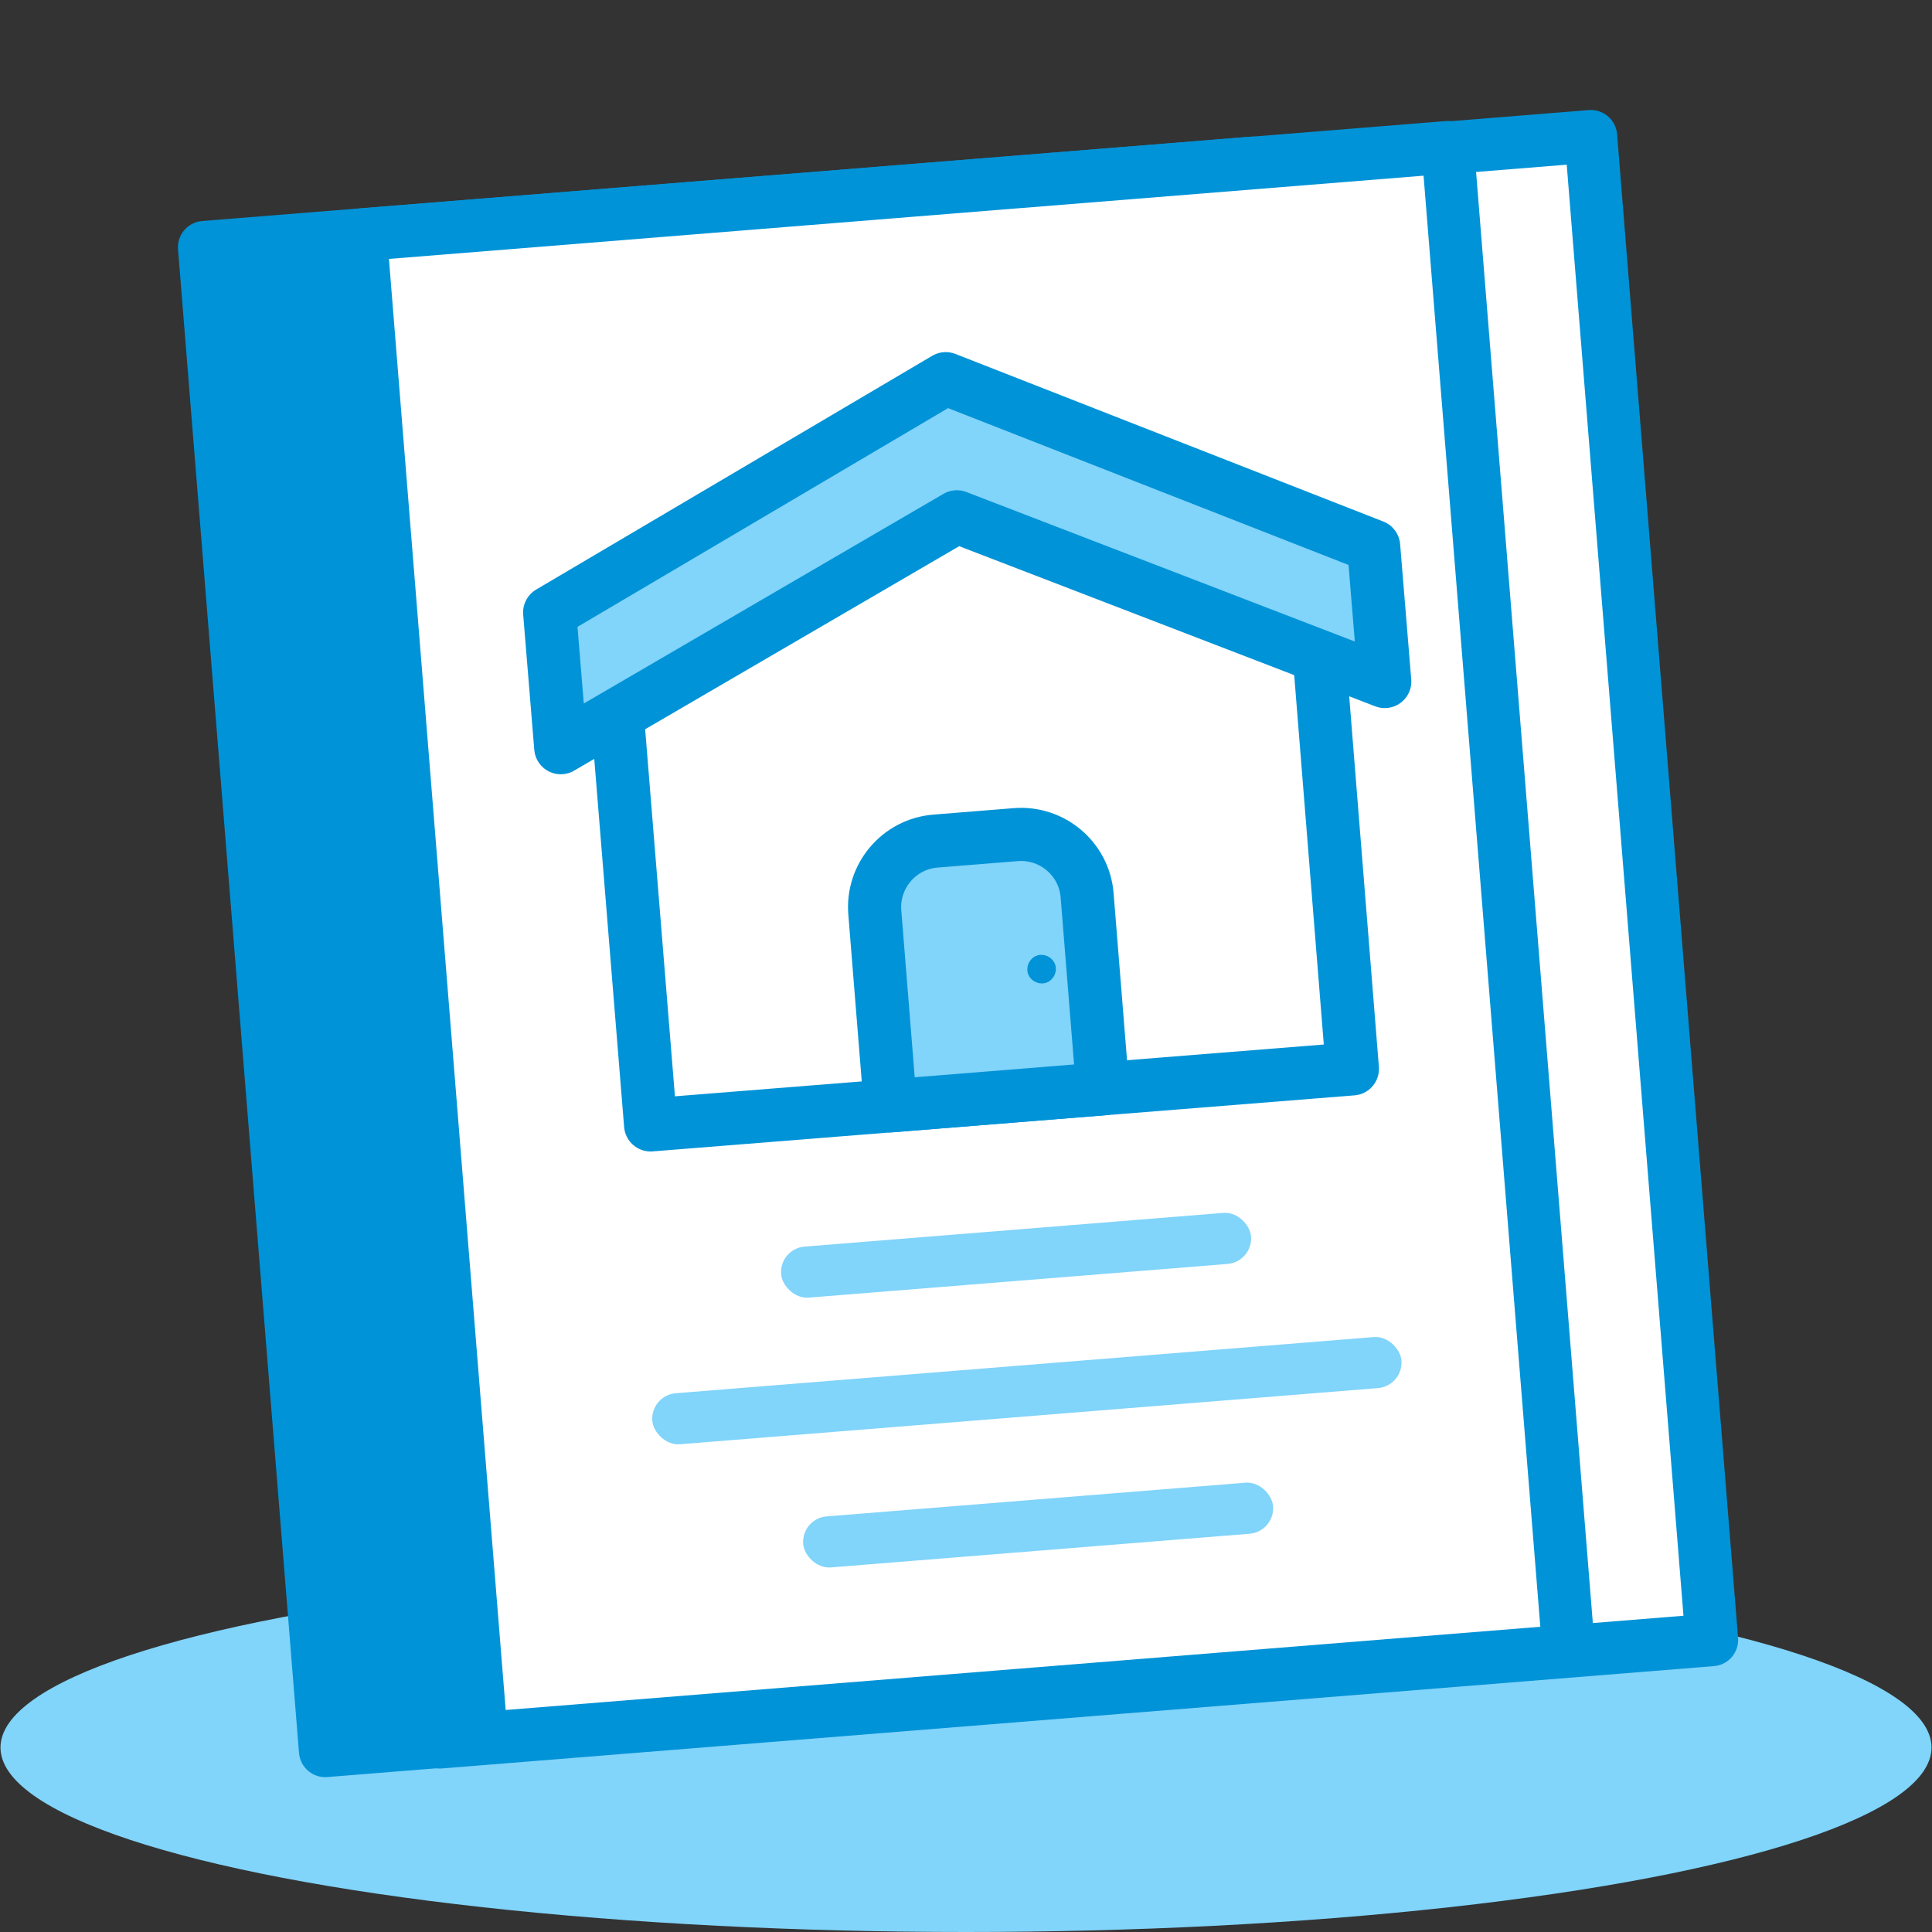 <?xml version="1.0" encoding="UTF-8"?><svg id="Layer_1" xmlns="http://www.w3.org/2000/svg" viewBox="0 0 40 40"><rect x="0" y="0" width="40" height="40" fill="#333333" stroke="none"/><defs><style>.cls-1,.cls-2,.cls-3{stroke-width:0px;}.cls-1,.cls-4{fill:#81d4fa;}.cls-2,.cls-5{fill:#0193d7;}.cls-6,.cls-7{fill:#fff;}.cls-6,.cls-7,.cls-4,.cls-5{stroke:#0193d7;stroke-linecap:round;stroke-linejoin:round;}.cls-6,.cls-4{stroke-width:1.1px;}.cls-3{fill:none;}.cls-7,.cls-5{stroke-width:1.09px;}</style></defs><rect class="cls-3" y="0" width="40" height="40"/><ellipse class="cls-1" cx="20" cy="36.18" rx="19.99" ry="3.82"/><rect class="cls-7" x="7.81" y="3.83" width="26.42" height="31.23" transform="translate(-1.49 1.75) rotate(-4.6)"/><rect class="cls-5" x="5.45" y="4.2" width="21.78" height="31.23" transform="translate(-1.54 1.37) rotate(-4.6)"/><rect class="cls-7" x="8.68" y="3.91" width="22.58" height="31.23" transform="translate(-1.5 1.66) rotate(-4.6)"/><polygon class="cls-6" points="28 22.13 13.47 23.29 12.61 12.69 17.13 10.27 20.35 9.06 27.15 11.52 28 22.13"/><path class="cls-4" d="m19.58,17.34h1.67c.75,0,1.37.61,1.37,1.37v4.02h-4.41v-4.02c0-.75.61-1.37,1.37-1.37Z" transform="translate(-1.54 1.7) rotate(-4.6)"/><path class="cls-2" d="m21.86,20.04c.01.16-.11.31-.27.32s-.31-.11-.32-.27.11-.31.27-.32.31.11.32.27Z"/><polygon class="cls-4" points="19.58 7.84 11.38 12.68 11.61 15.48 19.81 10.7 28.67 14.11 28.44 11.31 19.58 7.84"/><rect class="cls-1" x="16.16" y="25.46" width="9.76" height="1.06" rx=".53" ry=".53" transform="translate(-2.02 1.77) rotate(-4.6)"/><rect class="cls-1" x="16.61" y="31.05" width="9.76" height="1.06" rx=".53" ry=".53" transform="translate(-2.46 1.82) rotate(-4.6)"/><rect class="cls-1" x="13.48" y="28.26" width="15.56" height="1.06" rx=".53" ry=".53" transform="translate(-2.24 1.8) rotate(-4.6)"/></svg>
